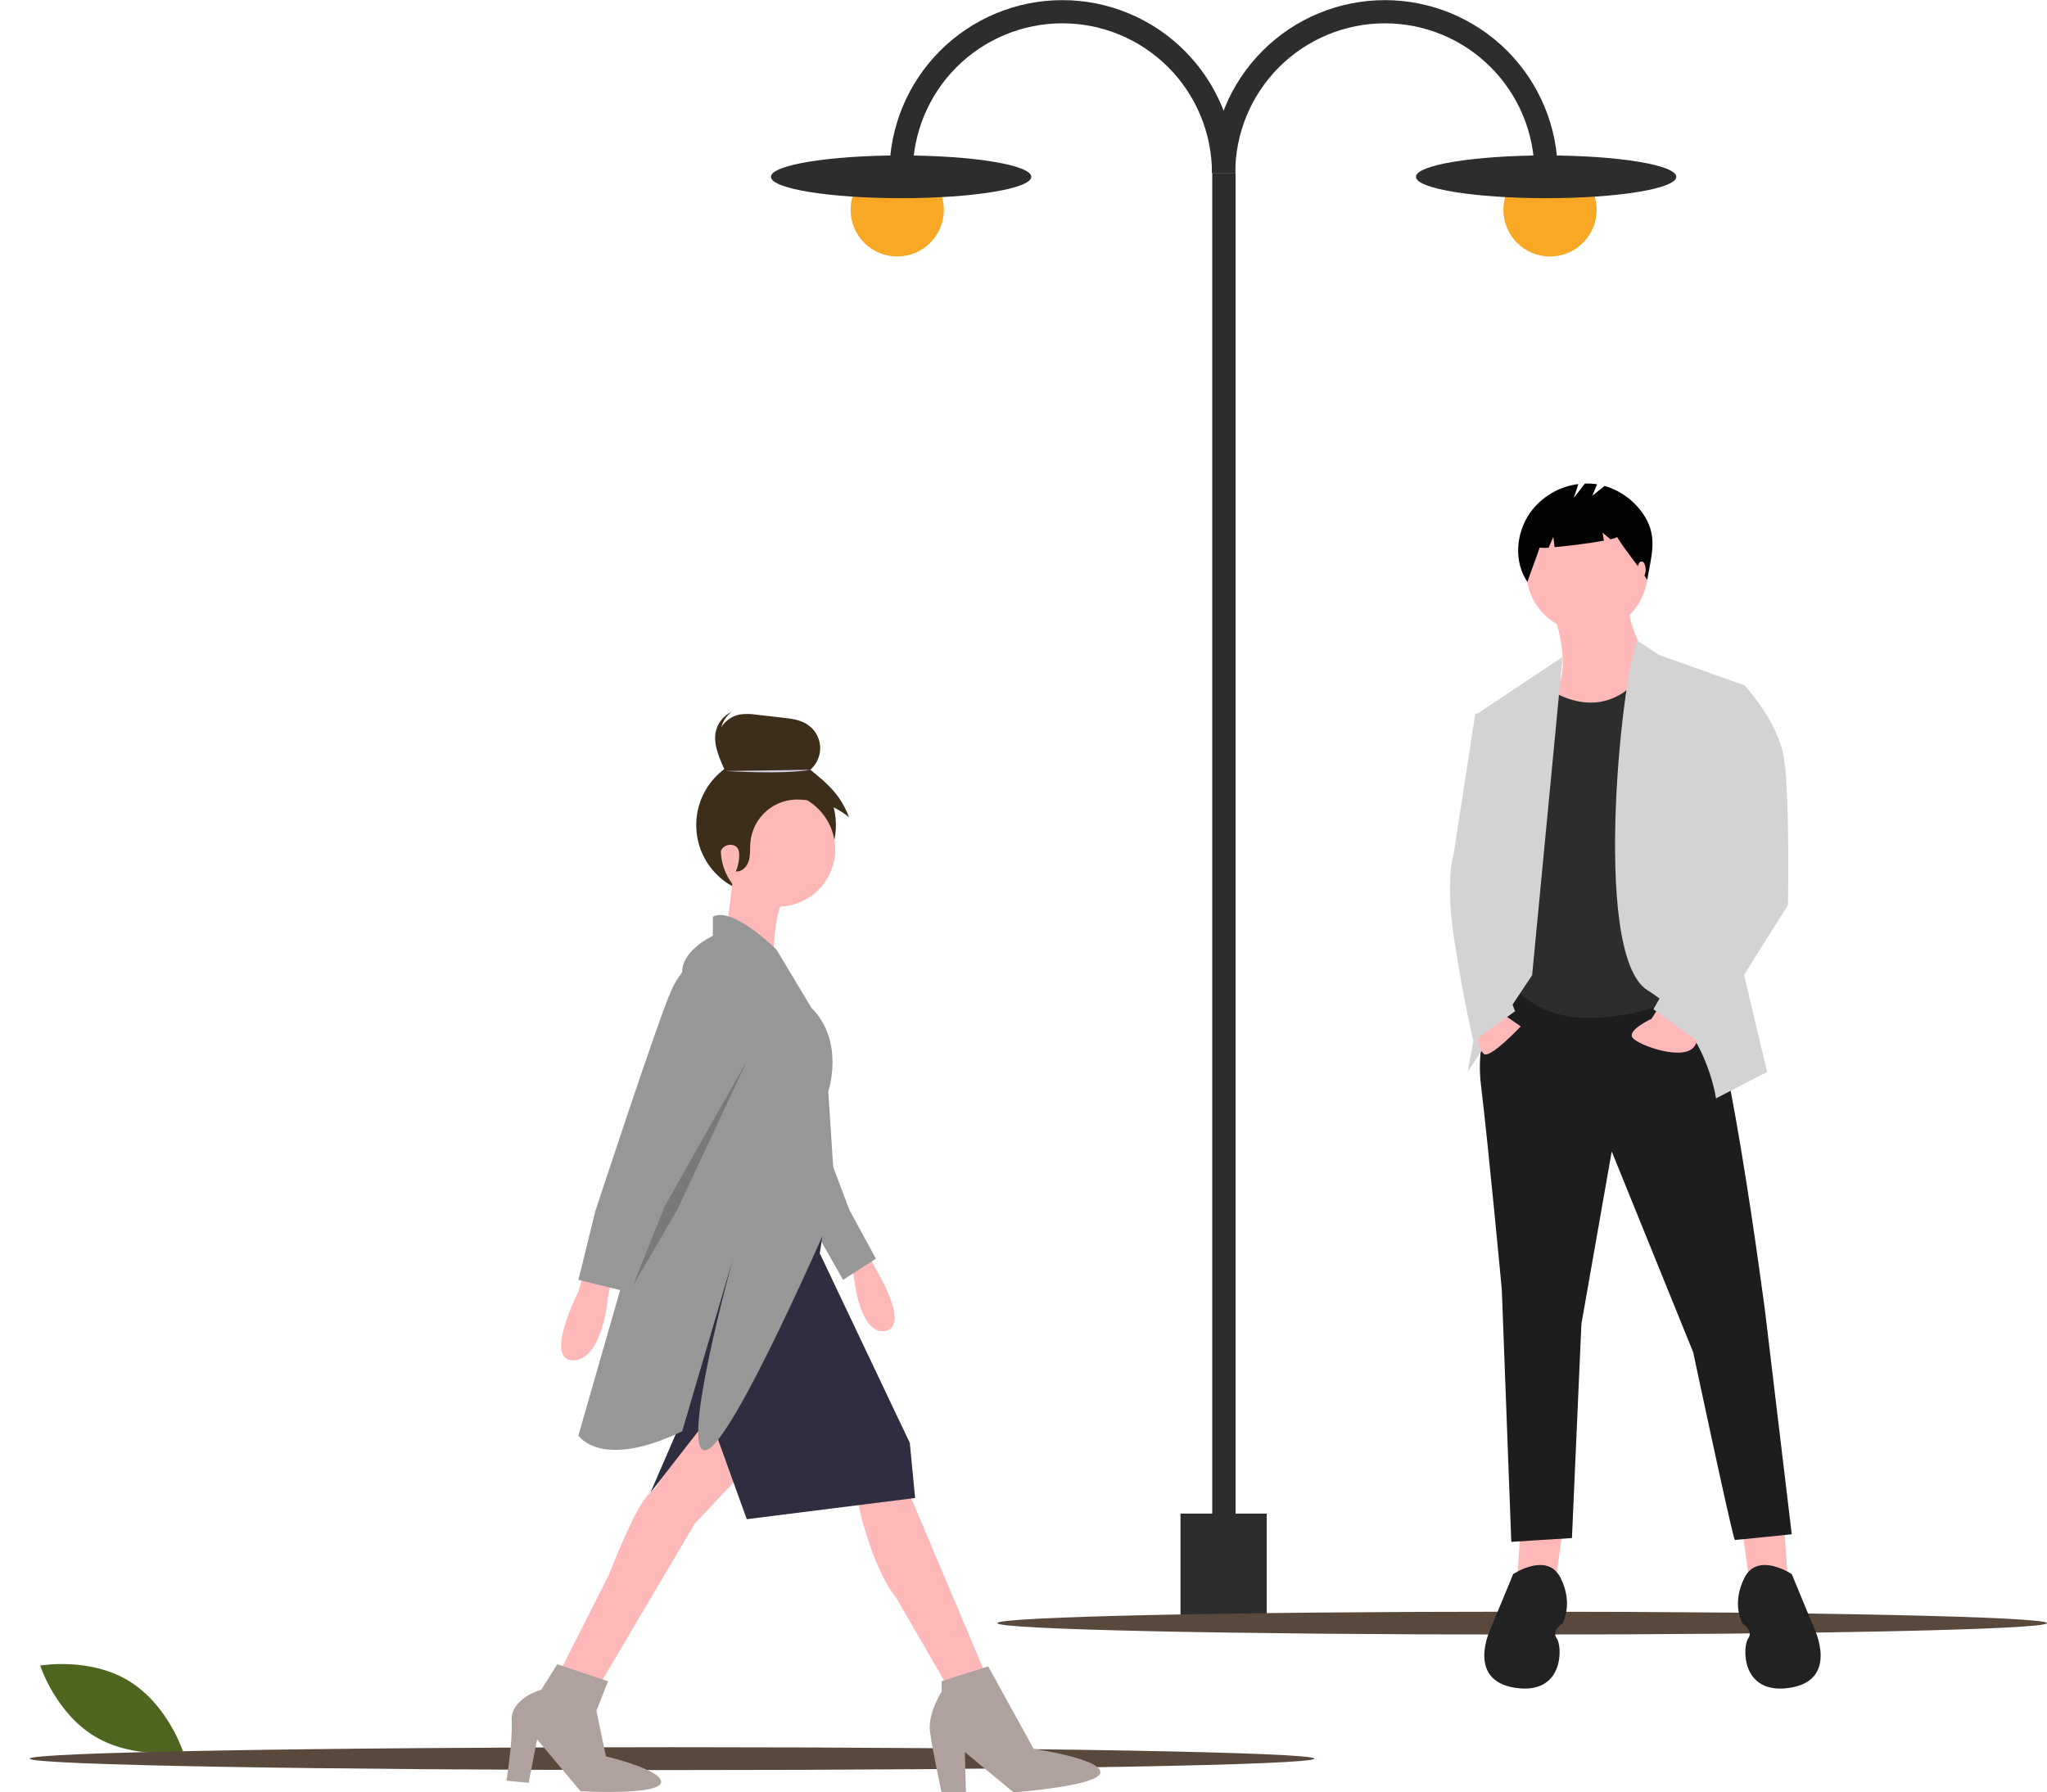 <?xml version="1.0" encoding="UTF-8"?> <svg xmlns="http://www.w3.org/2000/svg" width="483" height="423" viewBox="0 0 483 423" fill="none"><path d="M30.291 396.634C39.594 402.232 43.176 413.352 43.176 413.352C43.176 413.352 31.676 415.395 22.374 409.796C13.071 404.198 9.488 393.079 9.488 393.079C9.488 393.079 20.988 391.035 30.291 396.634Z" fill="#4E651F"></path><path d="M291.54 40.812H286.039V382.336H291.54V40.812Z" fill="#2D2D2D"></path><path d="M211.702 60.53C217.778 60.53 222.704 55.603 222.704 49.525C222.704 43.447 217.778 38.52 211.702 38.52C205.625 38.52 200.699 43.447 200.699 49.525C200.699 55.603 205.625 60.53 211.702 60.53Z" fill="#F9A825"></path><path d="M212.617 46.772C229.581 46.772 243.332 44.513 243.332 41.728C243.332 38.942 229.581 36.684 212.617 36.684C195.654 36.684 181.902 38.942 181.902 41.728C181.902 44.513 195.654 46.772 212.617 46.772Z" fill="#2D2D2D"></path><path d="M291.468 40.811H285.967C285.967 31.447 282.248 22.466 275.628 15.845C269.008 9.223 260.029 5.503 250.667 5.503C241.306 5.503 232.327 9.223 225.707 15.845C219.087 22.466 215.368 31.447 215.368 40.811H209.867C209.875 29.993 214.178 19.62 221.828 11.973C229.479 4.327 239.852 0.031 250.667 0.031C261.483 0.031 271.856 4.327 279.507 11.973C287.157 19.62 291.46 29.993 291.468 40.811Z" fill="#2D2D2D"></path><path d="M365.733 60.53C371.809 60.53 376.735 55.603 376.735 49.525C376.735 43.447 371.809 38.52 365.733 38.52C359.656 38.52 354.73 43.447 354.73 49.525C354.73 55.603 359.656 60.53 365.733 60.53Z" fill="#F9A825"></path><path d="M364.816 46.772C381.78 46.772 395.531 44.513 395.531 41.728C395.531 38.942 381.78 36.684 364.816 36.684C347.853 36.684 334.102 38.942 334.102 41.728C334.102 44.513 347.853 46.772 364.816 46.772Z" fill="#2D2D2D"></path><path d="M285.965 40.811H291.466C291.466 36.174 292.379 31.583 294.153 27.299C295.927 23.015 298.527 19.123 301.805 15.845C305.083 12.566 308.974 9.965 313.257 8.191C317.539 6.416 322.13 5.503 326.765 5.503C331.401 5.503 335.991 6.416 340.274 8.191C344.556 9.965 348.448 12.566 351.725 15.845C355.003 19.123 357.603 23.015 359.377 27.299C361.151 31.583 362.064 36.174 362.064 40.811H367.565C367.557 29.993 363.255 19.62 355.604 11.973C347.954 4.327 337.581 0.031 326.765 0.031C315.95 0.031 305.577 4.327 297.926 11.973C290.275 19.62 285.973 29.993 285.965 40.811Z" fill="#2D2D2D"></path><path d="M298.889 357.207H278.543V382.886H298.889V357.207Z" fill="#2D2D2D"></path><path d="M158.571 417.74C242.281 417.74 310.142 416.532 310.142 415.042C310.142 413.552 242.281 412.344 158.571 412.344C74.861 412.344 7 413.552 7 415.042C7 416.532 74.861 417.74 158.571 417.74Z" fill="#59483C"></path><path d="M359.153 385.756C427.551 385.756 482.998 384.548 482.998 383.058C482.998 381.567 427.551 380.359 359.153 380.359C290.756 380.359 235.309 381.567 235.309 383.058C235.309 384.548 290.756 385.756 359.153 385.756Z" fill="#59483C"></path><path d="M180.759 211.199C189.86 211.199 197.237 203.819 197.237 194.717C197.237 185.614 189.86 178.234 180.759 178.234C171.659 178.234 164.281 185.614 164.281 194.717C164.281 203.819 171.659 211.199 180.759 211.199Z" fill="#3D2D1B"></path><path d="M204.181 294.559L206.68 299.556C206.68 299.556 214.674 312.551 209.178 314.05C203.682 315.549 201.933 304.304 201.933 304.304L200.934 298.307L204.181 294.559Z" fill="#FFB8B8"></path><path d="M194.189 269.07L200.435 285.563L206.68 297.058L198.936 302.055L192.69 291.06L185.195 273.818L194.189 269.07Z" fill="#979797"></path><path d="M176.454 346.286L163.962 359.53L141.978 396.763L132.484 393.765L143.727 371.525C143.727 371.525 150.222 354.532 153.47 352.283C156.717 350.034 162.214 335.291 162.214 335.291L168.209 330.543L176.454 346.286Z" fill="#FFB8B8"></path><path d="M202.184 353.531L203.183 357.779C203.183 357.779 206.431 371.023 211.427 377.02L223.419 397.761L232.412 394.763L214.675 352.781L202.184 353.531Z" fill="#FFB8B8"></path><path d="M183.573 213.968C191.023 213.968 197.063 207.927 197.063 200.474C197.063 193.022 191.023 186.98 183.573 186.98C176.122 186.98 170.082 193.022 170.082 200.474C170.082 207.927 176.122 213.968 183.573 213.968Z" fill="#FFB8B8"></path><path d="M172.956 207.098L171.207 221.591L182.449 227.089C182.449 227.089 182.449 214.594 185.447 211.346L172.956 207.098Z" fill="#FFB8B8"></path><path d="M137.727 300.555L136.478 304.803C136.478 304.803 128.234 321.046 135.229 321.046C142.224 321.046 143.473 306.052 143.473 306.052L144.223 302.304L137.727 300.555Z" fill="#FFB8B8"></path><path d="M195.19 283.562L193.441 295.807L214.676 340.537L215.925 353.531L176.203 358.529L167.459 334.29L153.469 352.282L161.463 333.79C161.463 333.79 163.961 321.296 163.212 318.047C162.462 314.799 163.712 298.556 165.96 294.558C168.208 290.559 195.19 283.562 195.19 283.562Z" fill="#2F2E41"></path><path d="M143.475 396.76L131.484 392.762L127.736 398.759C127.736 398.759 120.491 400.758 120.741 406.006C120.991 411.253 119.492 420.249 119.492 420.249L124.739 420.749L126.737 410.504L136.98 422.748C136.98 422.748 155.217 423.748 155.967 420.749C156.716 417.751 142.976 414.502 142.976 414.502L140.727 403.757L143.475 396.76Z" fill="#AFA29E"></path><path d="M233.164 393.262L222.171 396.76V399.259C222.171 399.259 218.924 404.257 219.423 408.505C219.923 412.753 222.171 422.998 222.171 422.998H227.917L227.668 413.503L239.16 422.998C239.16 422.998 259.645 421.499 259.645 418.251C259.645 415.002 243.906 412.753 243.906 412.753L233.164 393.262Z" fill="#AFA29E"></path><path d="M183.198 224.088C183.198 224.088 172.955 213.843 168.208 216.342V220.84C168.208 220.84 161.213 224.088 160.963 229.086C160.714 234.084 153.469 279.564 153.469 279.564L136.48 338.787C136.48 338.787 141.727 347.034 160.963 337.788L172.955 297.056C172.955 297.056 160.214 343.035 166.46 342.286C172.705 341.536 197.188 284.562 197.188 284.562L195.439 257.574C195.439 257.574 199.436 245.829 191.442 237.832L183.198 224.088Z" fill="#979797"></path><path d="M165.71 225.59C165.71 225.59 161.463 227.089 158.465 233.586C155.467 240.083 140.478 285.813 140.478 285.813L136.48 302.056L147.723 304.805L153.219 288.062L173.704 250.079C173.704 250.079 176.952 230.088 165.71 225.59Z" fill="#979797"></path><path d="M166.697 189.709C166.95 186.625 168.426 183.463 171.157 182.007C169.786 179.253 168.56 176.109 169.464 173.167C169.831 172.026 170.495 171.003 171.388 170.204C172.281 169.405 173.371 168.858 174.545 168.62C175.856 168.439 177.187 168.456 178.493 168.671L184.648 169.369C186.646 169.596 188.72 169.849 190.418 170.923C191.302 171.483 192.043 172.242 192.58 173.14C193.117 174.038 193.436 175.049 193.512 176.093C193.587 177.137 193.416 178.184 193.013 179.149C192.609 180.115 191.985 180.973 191.19 181.653C195.497 185.099 198.375 187.715 200.335 192.871C196.744 189.979 193.307 188.955 188.703 188.706C185.821 188.55 182.992 189.524 180.817 191.422C178.642 193.319 177.292 195.99 177.055 198.868C176.936 200.307 177.095 201.788 176.676 203.17C176.257 204.552 174.996 205.847 173.567 205.645C173.765 205.673 174.985 202.007 174.126 200.315L174.113 200.288C173.924 199.938 173.612 199.671 173.238 199.537C172.904 199.409 172.547 199.354 172.19 199.374C171.833 199.395 171.484 199.492 171.168 199.657C170.851 199.823 170.573 200.054 170.352 200.336C170.132 200.617 169.974 200.943 169.889 201.29C169.411 203.126 168.646 205.468 167.978 204.846C167.103 204.032 167.471 196.852 167.235 195.739C166.764 193.766 166.583 191.735 166.697 189.709Z" fill="#3D2D1B"></path><path d="M171.223 181.958C171.223 181.958 184.762 182.842 191.238 181.664Z" fill="#D0CDE1"></path><path d="M171.99 180.145C170.619 177.39 169.394 174.246 170.298 171.305C170.72 169.979 171.546 168.818 172.66 167.984C171.809 168.376 171.048 168.939 170.427 169.64C169.805 170.341 169.336 171.163 169.049 172.055C168.145 174.996 169.37 178.14 170.741 180.895C171.829 180.732 169.26 181.601 171.99 180.145Z" fill="#3D2D1B"></path><path opacity="0.2" d="M176.329 250.203L156.842 284.688L149.348 303.429L159.84 285.437L176.329 250.203Z" fill="black"></path><path d="M411.148 361.647L412.937 374.169L421.88 373.275L420.985 360.305L411.148 361.647Z" fill="#FFB8B8"></path><path d="M368.669 361.647L366.88 374.169L357.938 373.275L358.832 360.305L368.669 361.647Z" fill="#FFB8B8"></path><path d="M355.703 231.941C355.703 231.941 347.654 241.333 349.443 256.092C351.232 270.851 354.361 304.395 354.361 304.395L356.597 363.879L370.906 362.985L373.141 312.446L380.295 271.746L399.522 319.154C399.522 319.154 408.912 363.432 409.359 363.432C409.806 363.432 422.773 362.09 422.773 362.09L416.513 309.762C416.513 309.762 406.676 233.73 400.864 232.388C395.051 231.046 355.703 231.941 355.703 231.941Z" fill="#1D1D20"></path><path d="M422.774 371.485C422.774 371.485 414.725 366.118 411.595 372.379C408.465 378.641 411.148 383.113 411.148 383.113C411.148 383.113 413.831 384.902 412.49 386.691C411.148 388.48 410.701 400.109 422.327 398.32C433.952 396.531 428.139 384.455 428.139 384.455L422.774 371.485Z" fill="#222222"></path><path d="M357.045 371.485C357.045 371.485 365.094 366.118 368.224 372.379C371.354 378.641 368.671 383.113 368.671 383.113C368.671 383.113 365.988 384.902 367.33 386.691C368.671 388.48 369.118 400.109 357.493 398.32C345.867 396.531 351.68 384.455 351.68 384.455L357.045 371.485Z" fill="#222222"></path><path d="M366.656 144.951C366.656 144.951 370.68 156.132 367.55 162.394C364.421 168.655 372.469 175.811 372.469 175.811C372.469 175.811 393.484 165.077 390.802 159.71C388.119 154.343 383.647 147.187 384.542 142.715L366.656 144.951Z" fill="#FFB8B8"></path><path d="M374.48 149.202C382.383 149.202 388.789 142.794 388.789 134.89C388.789 126.986 382.383 120.578 374.48 120.578C366.578 120.578 360.172 126.986 360.172 134.89C360.172 142.794 366.578 149.202 374.48 149.202Z" fill="#FFB8B8"></path><path d="M364.197 161.725C364.197 161.725 378.554 173.675 389.261 156.742L400.416 163.067L406.228 231.049C406.228 231.049 373.587 249.833 357.938 233.732L360.173 170.67L364.197 161.725Z" fill="#2D2D2D"></path><path d="M368.707 155.031L348.549 168.434L355.703 201.53L346.312 252.964L361.515 230.155L368.707 155.031Z" fill="#D3D3D3"></path><path d="M386.52 151.301L391.471 154.569L411.592 161.725L408.462 217.185L416.958 252.965L404.885 259.226C404.885 259.226 402.65 242.231 388.788 233.733C374.927 225.235 383.358 153.846 386.52 151.301Z" fill="#D3D3D3"></path><path d="M353.018 238.203L358.831 242.228C358.831 242.228 351.453 250.055 350.112 248.713C349.723 248.341 349.422 247.887 349.229 247.385C349.036 246.882 348.955 246.343 348.994 245.806L347.652 242.676L353.018 238.203Z" fill="#FFB8B8"></path><path d="M391.66 237.332L389.684 240.438C389.684 240.438 383.871 243.122 385.213 244.911C386.554 246.7 397.733 250.725 399.968 246.7L402.204 242.675L391.66 237.332Z" fill="#FFB8B8"></path><path d="M351.232 167.984L348.103 168.432L342.96 201.752C342.96 201.752 340.948 207.79 343.184 222.102C345.42 236.414 347.634 245.733 347.634 245.733L357.492 238.65L353.021 227.021L358.834 184.533L351.232 167.984Z" fill="#D3D3D3"></path><path d="M404.441 160.828L411.595 161.723C411.595 161.723 419.644 170.22 420.985 179.165C422.327 188.11 421.88 213.604 421.88 213.604L401.311 246.253L390.133 238.202L405.783 210.473L398.181 177.376L404.441 160.828Z" fill="#D3D3D3"></path><path d="M388.128 121.943C385.964 118.429 382.577 115.839 378.619 114.672L375.712 116.999L376.843 114.285C375.892 114.14 374.93 114.085 373.969 114.119L371.354 117.483L372.436 114.235C370.166 114.517 367.98 115.266 366.014 116.436C364.048 117.605 362.346 119.169 361.015 121.03C357.686 125.831 357.124 132.509 360.399 137.348C361.297 134.585 362.388 131.992 363.287 129.229C363.994 129.326 364.71 129.329 365.417 129.24L366.511 126.687L366.816 129.132C370.205 128.836 375.233 128.188 378.446 127.594L378.134 125.718L380.003 127.277C380.988 127.05 381.572 126.844 381.524 126.687C383.914 130.541 386.282 133.002 388.672 136.856C389.579 131.42 391.18 126.902 388.128 121.943Z" fill="#020203"></path><path d="M387.336 136.375C387.871 136.375 388.304 135.508 388.304 134.438C388.304 133.368 387.871 132.5 387.336 132.5C386.801 132.5 386.367 133.368 386.367 134.438C386.367 135.508 386.801 136.375 387.336 136.375Z" fill="#FFB8B8"></path></svg> 